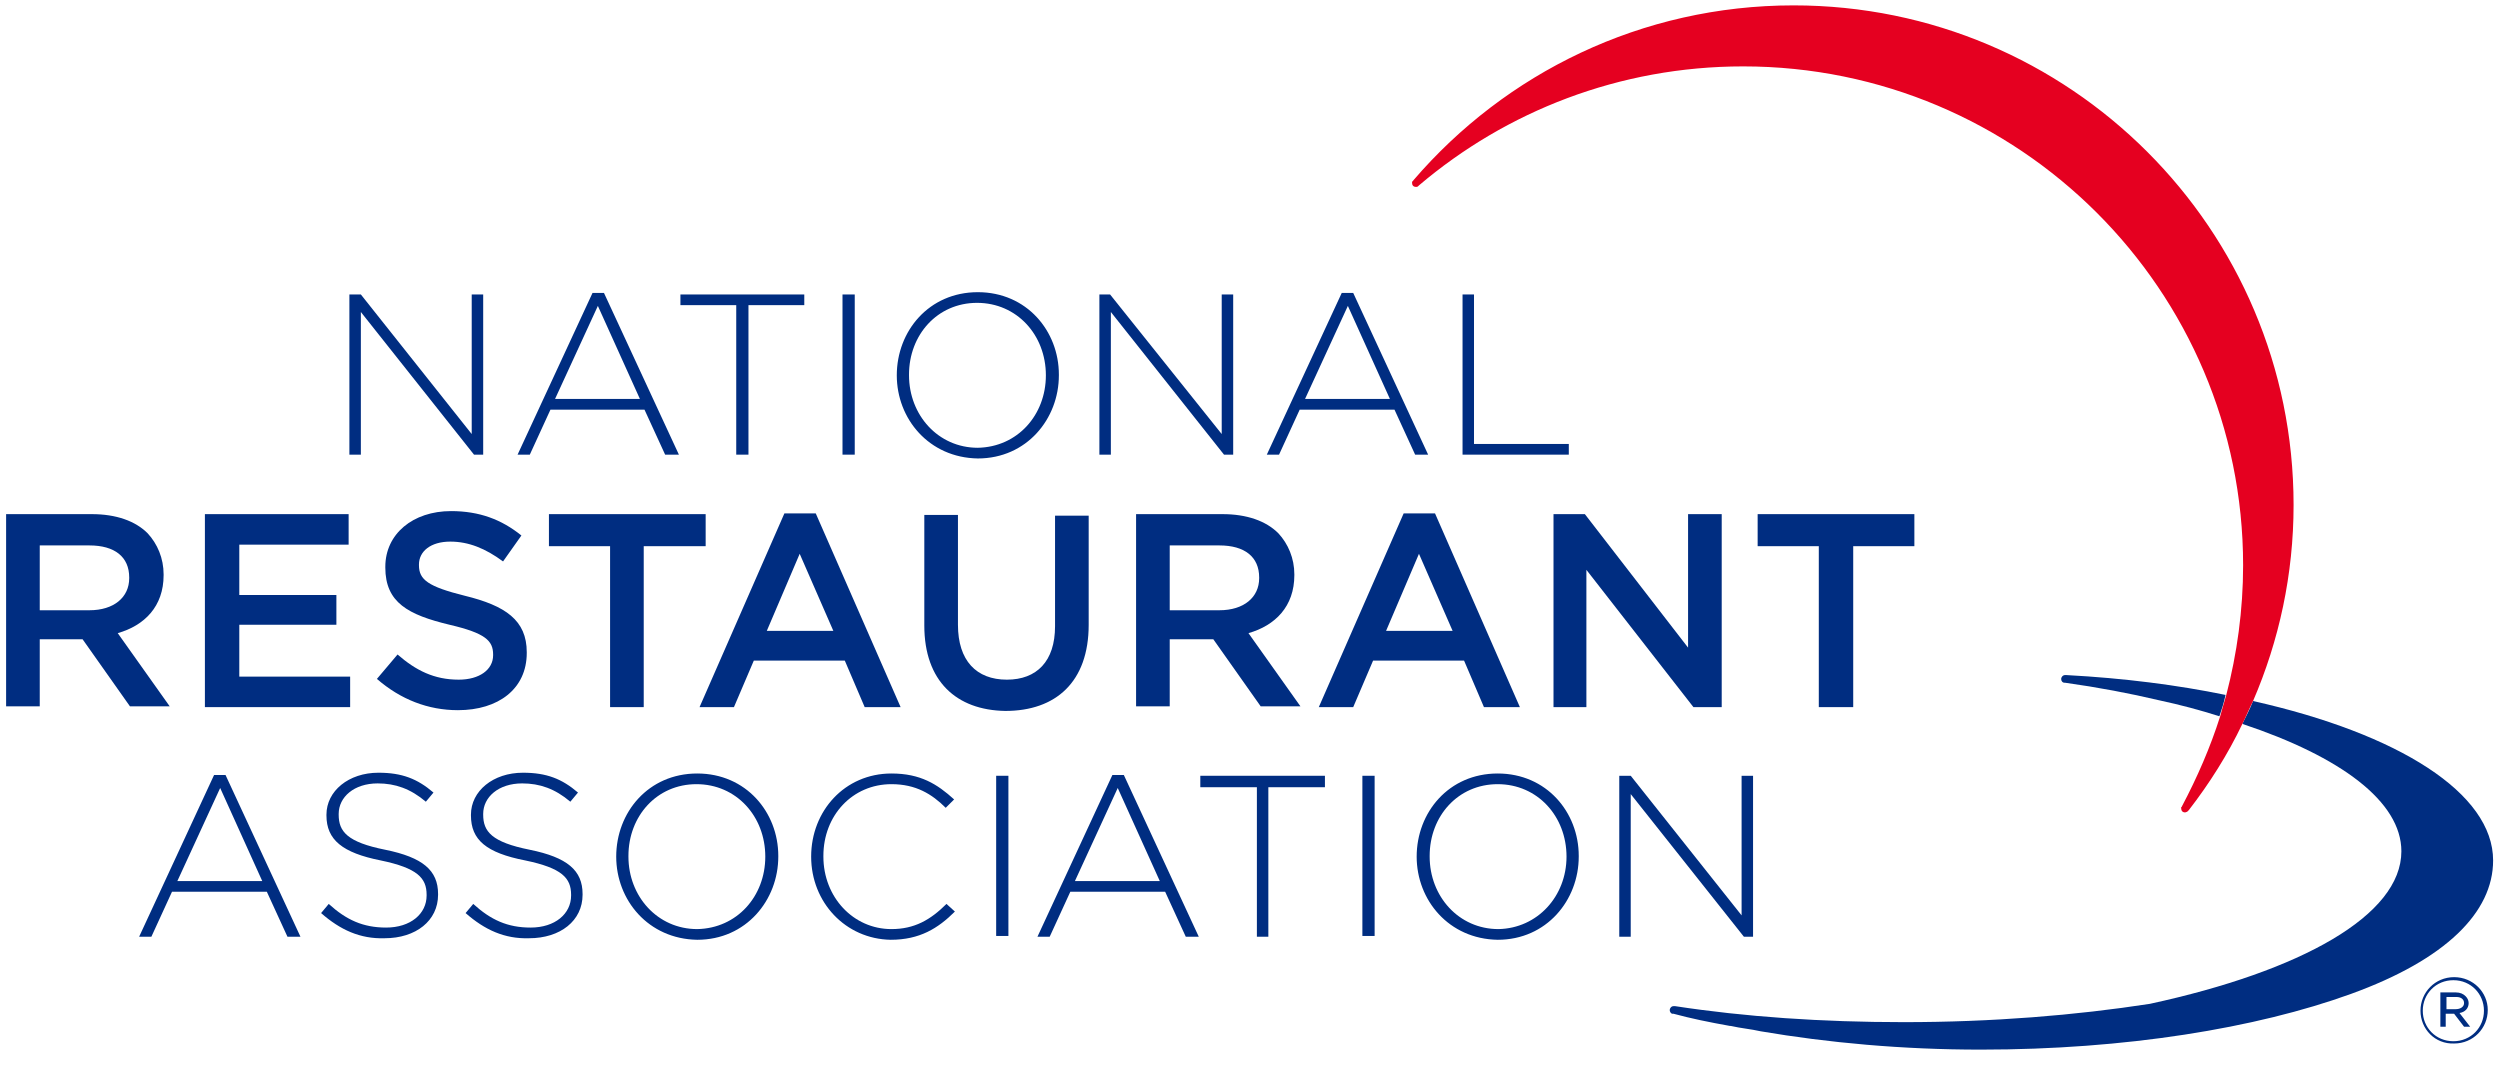 <svg width="171" height="73" viewBox="0 0 171 73" fill="none" xmlns="http://www.w3.org/2000/svg">
<g clip-path="url(#clip0_388_66796)">
<g clip-path="url(#clip1_388_66796)">
<path d="M141.35 46.176C141.297 46.176 141.297 46.176 141.245 46.176C141.088 46.176 140.983 46.333 140.983 46.437C140.983 46.594 141.088 46.698 141.193 46.698H141.245C143.494 47.011 145.69 47.428 147.677 47.898C149.141 48.211 150.501 48.576 151.808 48.994C151.965 48.524 152.122 48.054 152.227 47.533C148.932 46.855 145.272 46.385 141.35 46.176Z" fill="#002D81"/>
<path d="M154.109 47.95C153.9 48.472 153.638 48.994 153.377 49.515C160.123 51.759 164.254 54.837 164.254 58.228C164.254 62.611 157.404 66.42 147.049 68.663C141.977 69.446 136.277 69.915 130.211 69.915C124.616 69.915 119.334 69.55 114.575 68.82C114.523 68.82 114.471 68.82 114.471 68.82C114.314 68.82 114.209 68.976 114.209 69.081C114.209 69.185 114.261 69.289 114.366 69.341C114.418 69.341 114.418 69.341 114.471 69.341C115.621 69.654 116.876 69.915 118.34 70.176C118.34 70.176 118.34 70.176 118.393 70.176C119.072 70.333 119.752 70.385 120.432 70.541C125.034 71.324 130.106 71.794 135.493 71.794C145.376 71.794 154.318 70.333 160.803 67.985C167.287 65.637 170.529 62.402 170.529 58.855C170.529 54.263 164.097 50.194 154.109 47.95Z" fill="#002D81"/>
<path d="M122.681 0.368C112.274 0.368 102.966 5.011 96.691 12.315C96.638 12.368 96.638 12.42 96.586 12.42C96.586 12.472 96.586 12.472 96.586 12.524C96.586 12.681 96.691 12.785 96.848 12.785C96.9 12.785 96.952 12.785 97.004 12.733L97.057 12.681C103.018 7.62 110.758 4.541 119.229 4.541C138.107 4.541 153.429 19.828 153.429 38.663C153.429 41.742 153.011 44.715 152.279 47.533C152.017 48.42 152.017 48.42 151.86 48.994C151.181 51.133 150.292 53.168 149.246 55.15C149.246 55.15 149.246 55.202 149.194 55.202C149.194 55.255 149.194 55.255 149.194 55.307C149.194 55.463 149.298 55.568 149.455 55.568C149.507 55.568 149.612 55.515 149.612 55.515C149.664 55.463 149.664 55.463 149.716 55.411C151.128 53.585 152.383 51.602 153.377 49.515C153.638 48.994 153.848 48.472 154.109 47.95C155.887 43.828 156.881 39.289 156.881 34.541C156.881 15.655 141.559 0.368 122.681 0.368Z" fill="#E50020"/>
<path d="M23.898 20.142H24.683L32.265 29.689V20.142H33.05V31.098H32.422L24.683 21.341V31.098H23.898V20.142Z" fill="#002D81"/>
<path d="M40.528 20.037H41.312L46.437 31.098H45.495L44.083 28.02H37.651L36.239 31.098H35.403L40.528 20.037ZM43.77 27.289L40.894 20.924L37.965 27.289H43.77Z" fill="#002D81"/>
<path d="M50.359 20.872H46.541V20.142H55.013V20.872H51.195V31.098H50.359V20.872Z" fill="#002D81"/>
<path d="M58.464 20.142H57.627V31.098H58.464V20.142Z" fill="#002D81"/>
<path d="M61.34 25.672C61.34 22.646 63.537 19.985 66.883 19.985C70.23 19.985 72.427 22.646 72.427 25.62C72.427 25.62 72.427 25.62 72.427 25.672C72.427 28.646 70.23 31.359 66.883 31.359C63.537 31.307 61.34 28.646 61.34 25.672ZM71.538 25.672C71.538 22.907 69.55 20.715 66.831 20.715C64.112 20.715 62.177 22.907 62.177 25.62V25.672C62.177 28.385 64.164 30.628 66.883 30.628C69.603 30.576 71.538 28.385 71.538 25.672Z" fill="#002D81"/>
<path d="M75.198 20.142H75.93L83.565 29.689V20.142H84.35V31.098H83.722L75.983 21.341V31.098H75.198V20.142Z" fill="#002D81"/>
<path d="M91.775 20.037H92.56L97.684 31.098H96.795L95.383 28.02H88.899L87.487 31.098H86.65L91.775 20.037ZM95.07 27.289L92.194 20.924L89.265 27.289H95.07Z" fill="#002D81"/>
<path d="M100.038 20.141H100.822V30.367H107.306V31.098H100.038V20.141Z" fill="#002D81"/>
<path d="M0.418 35.167H6.275C7.949 35.167 9.256 35.637 10.093 36.472C10.773 37.202 11.191 38.194 11.191 39.289V39.341C11.191 41.48 9.884 42.785 8.053 43.307L11.609 48.315H8.89L5.648 43.724H5.595H2.719V48.315H0.418V35.167ZM6.118 41.741C7.792 41.741 8.838 40.854 8.838 39.55V39.498C8.838 38.089 7.844 37.307 6.118 37.307H2.719V41.741H6.118Z" fill="#002D81"/>
<path d="M14.015 35.167H23.846V37.254H16.368V40.698H23.009V42.733H16.368V46.281H23.95V48.367H14.015V35.167Z" fill="#002D81"/>
<path d="M25.781 46.437L27.193 44.767C28.448 45.863 29.703 46.489 31.376 46.489C32.788 46.489 33.729 45.811 33.729 44.82V44.767C33.729 43.828 33.206 43.307 30.749 42.733C27.925 42.054 26.356 41.22 26.356 38.82V38.767C26.356 36.524 28.238 34.959 30.853 34.959C32.788 34.959 34.305 35.533 35.664 36.628L34.409 38.402C33.206 37.515 32.056 37.046 30.801 37.046C29.441 37.046 28.657 37.724 28.657 38.611V38.663C28.657 39.654 29.284 40.124 31.794 40.75C34.566 41.428 36.03 42.42 36.03 44.611V44.663C36.03 47.115 34.095 48.576 31.324 48.576C29.284 48.576 27.402 47.846 25.781 46.437Z" fill="#002D81"/>
<path d="M41.73 37.359H37.547V35.167H48.267V37.359H44.031V48.367H41.73V37.359Z" fill="#002D81"/>
<path d="M53.653 35.115H55.797L61.602 48.367H59.144L57.784 45.185H51.561L50.202 48.367H47.849L53.653 35.115ZM57 43.15L54.699 37.88L52.45 43.15H57Z" fill="#002D81"/>
<path d="M63.223 42.785V35.22H65.524V42.733C65.524 45.185 66.779 46.489 68.871 46.489C70.91 46.489 72.165 45.237 72.165 42.837V35.272H74.466V42.733C74.466 46.646 72.217 48.628 68.766 48.628C65.419 48.576 63.223 46.593 63.223 42.785Z" fill="#002D81"/>
<path d="M77.708 35.167H83.617C85.291 35.167 86.598 35.637 87.435 36.472C88.115 37.202 88.533 38.194 88.533 39.289V39.341C88.533 41.48 87.226 42.785 85.395 43.307L88.951 48.315H86.232L82.99 43.724H82.938H80.009V48.315H77.708V35.167ZM83.408 41.741C85.082 41.741 86.127 40.854 86.127 39.55V39.498C86.127 38.089 85.134 37.307 83.408 37.307H80.009V41.741H83.408Z" fill="#002D81"/>
<path d="M96.011 35.115H98.155L103.96 48.367H101.502L100.142 45.185H93.919L92.56 48.367H90.206L96.011 35.115ZM99.358 43.15L97.057 37.88L94.808 43.15H99.358Z" fill="#002D81"/>
<path d="M106.26 35.167H108.405L115.464 44.298V35.167H117.765V48.367H115.83L108.509 38.976V48.367H106.26V35.167Z" fill="#002D81"/>
<path d="M124.406 37.359H120.223V35.167H130.943V37.359H126.76V48.367H124.406V37.359Z" fill="#002D81"/>
<path d="M14.642 53.011H15.427L20.551 64.072H19.662L18.25 60.993H11.766L10.354 64.072H9.517L14.642 53.011ZM17.937 60.263L15.06 53.898L12.132 60.263H17.937Z" fill="#002D81"/>
<path d="M21.963 62.454L22.486 61.828C23.689 62.924 24.839 63.446 26.408 63.446C28.082 63.446 29.18 62.507 29.18 61.254V61.202C29.18 60.054 28.552 59.376 26.042 58.854C23.427 58.333 22.329 57.446 22.329 55.776V55.724C22.329 54.106 23.846 52.854 25.885 52.854C27.506 52.854 28.552 53.272 29.65 54.211L29.128 54.837C28.082 53.95 27.036 53.585 25.833 53.585C24.212 53.585 23.166 54.524 23.166 55.672V55.724C23.166 56.872 23.741 57.602 26.356 58.124C28.918 58.646 29.964 59.533 29.964 61.15V61.202C29.964 62.976 28.448 64.176 26.304 64.176C24.63 64.228 23.271 63.602 21.963 62.454Z" fill="#002D81"/>
<path d="M31.847 62.454L32.37 61.828C33.572 62.924 34.723 63.446 36.292 63.446C37.965 63.446 39.063 62.507 39.063 61.254V61.202C39.063 60.054 38.436 59.376 35.926 58.854C33.259 58.333 32.213 57.446 32.213 55.776V55.724C32.213 54.106 33.729 52.854 35.769 52.854C37.39 52.854 38.436 53.272 39.534 54.211L39.011 54.837C37.965 53.95 36.919 53.585 35.717 53.585C34.095 53.585 33.05 54.524 33.05 55.672V55.724C33.05 56.872 33.625 57.602 36.239 58.124C38.802 58.646 39.848 59.533 39.848 61.15V61.202C39.848 62.976 38.331 64.176 36.187 64.176C34.514 64.228 33.154 63.602 31.847 62.454Z" fill="#002D81"/>
<path d="M42.149 58.594C42.149 55.568 44.345 52.907 47.692 52.907C51.038 52.907 53.235 55.568 53.235 58.541C53.235 58.541 53.235 58.541 53.235 58.594C53.235 61.568 51.038 64.281 47.692 64.281C44.345 64.228 42.149 61.568 42.149 58.594ZM52.346 58.594C52.346 55.828 50.359 53.637 47.639 53.637C44.92 53.637 42.985 55.828 42.985 58.541V58.594C42.985 61.307 44.972 63.55 47.692 63.55C50.411 63.498 52.346 61.307 52.346 58.594Z" fill="#002D81"/>
<path d="M55.483 58.594C55.483 55.463 57.784 52.907 60.974 52.907C62.961 52.907 64.112 53.637 65.262 54.681L64.687 55.254C63.746 54.315 62.648 53.637 60.974 53.637C58.307 53.637 56.32 55.776 56.32 58.541V58.594C56.32 61.359 58.36 63.55 60.974 63.55C62.543 63.55 63.641 62.924 64.739 61.828L65.315 62.35C64.164 63.498 62.909 64.281 60.922 64.281C57.837 64.228 55.483 61.724 55.483 58.594Z" fill="#002D81"/>
<path d="M68.975 53.063H68.138V64.02H68.975V53.063Z" fill="#002D81"/>
<path d="M76.087 53.011H76.871L81.996 64.072H81.107L79.695 60.993H73.211L71.799 64.072H70.962L76.087 53.011ZM79.329 60.263L76.453 53.898L73.525 60.263H79.329Z" fill="#002D81"/>
<path d="M85.971 53.846H82.101V53.063H90.625V53.846H86.755V64.072H85.971V53.846Z" fill="#002D81"/>
<path d="M94.024 53.063H93.187V64.02H94.024V53.063Z" fill="#002D81"/>
<path d="M96.9 58.594C96.9 55.568 99.096 52.907 102.443 52.907C105.79 52.907 107.986 55.568 107.986 58.541C107.986 58.541 107.986 58.541 107.986 58.594C107.986 61.568 105.79 64.281 102.443 64.281C99.096 64.228 96.9 61.568 96.9 58.594ZM107.15 58.594C107.15 55.828 105.162 53.637 102.443 53.637C99.724 53.637 97.789 55.828 97.789 58.541V58.594C97.789 61.307 99.776 63.55 102.495 63.55C105.162 63.498 107.15 61.307 107.15 58.594Z" fill="#002D81"/>
<path d="M110.758 53.063H111.542L119.125 62.611V53.063H119.909V64.072H119.282L111.542 54.315V64.072H110.758V53.063Z" fill="#002D81"/>
<path d="M165.561 69.133C165.561 67.88 166.555 66.837 167.862 66.837C169.17 66.837 170.163 67.88 170.163 69.081C170.163 70.333 169.17 71.376 167.862 71.376C166.555 71.428 165.561 70.385 165.561 69.133ZM169.902 69.133C169.902 67.985 169.013 67.046 167.81 67.046C166.607 67.046 165.718 67.985 165.718 69.133C165.718 70.281 166.607 71.22 167.81 71.22C169.013 71.22 169.902 70.281 169.902 69.133ZM166.921 67.88H167.967C168.281 67.88 168.49 67.985 168.647 68.141C168.751 68.246 168.856 68.402 168.856 68.611C168.856 68.976 168.594 69.237 168.228 69.289L168.96 70.228H168.542L167.862 69.341H167.287V70.228H166.921V67.88ZM167.967 69.028C168.281 69.028 168.542 68.872 168.542 68.611C168.542 68.35 168.333 68.194 168.019 68.194H167.339V69.028H167.967Z" fill="#002D81"/>
</g>
</g>
<defs>
<clipPath id="clip0_388_66796">
<rect width="171" height="72" fill="white" transform="translate(0 0.054)"/>
</clipPath>
<clipPath id="clip1_388_66796">
<rect width="171" height="72" fill="white" transform="translate(0 0.054)"/>
</clipPath>
</defs>
</svg>
